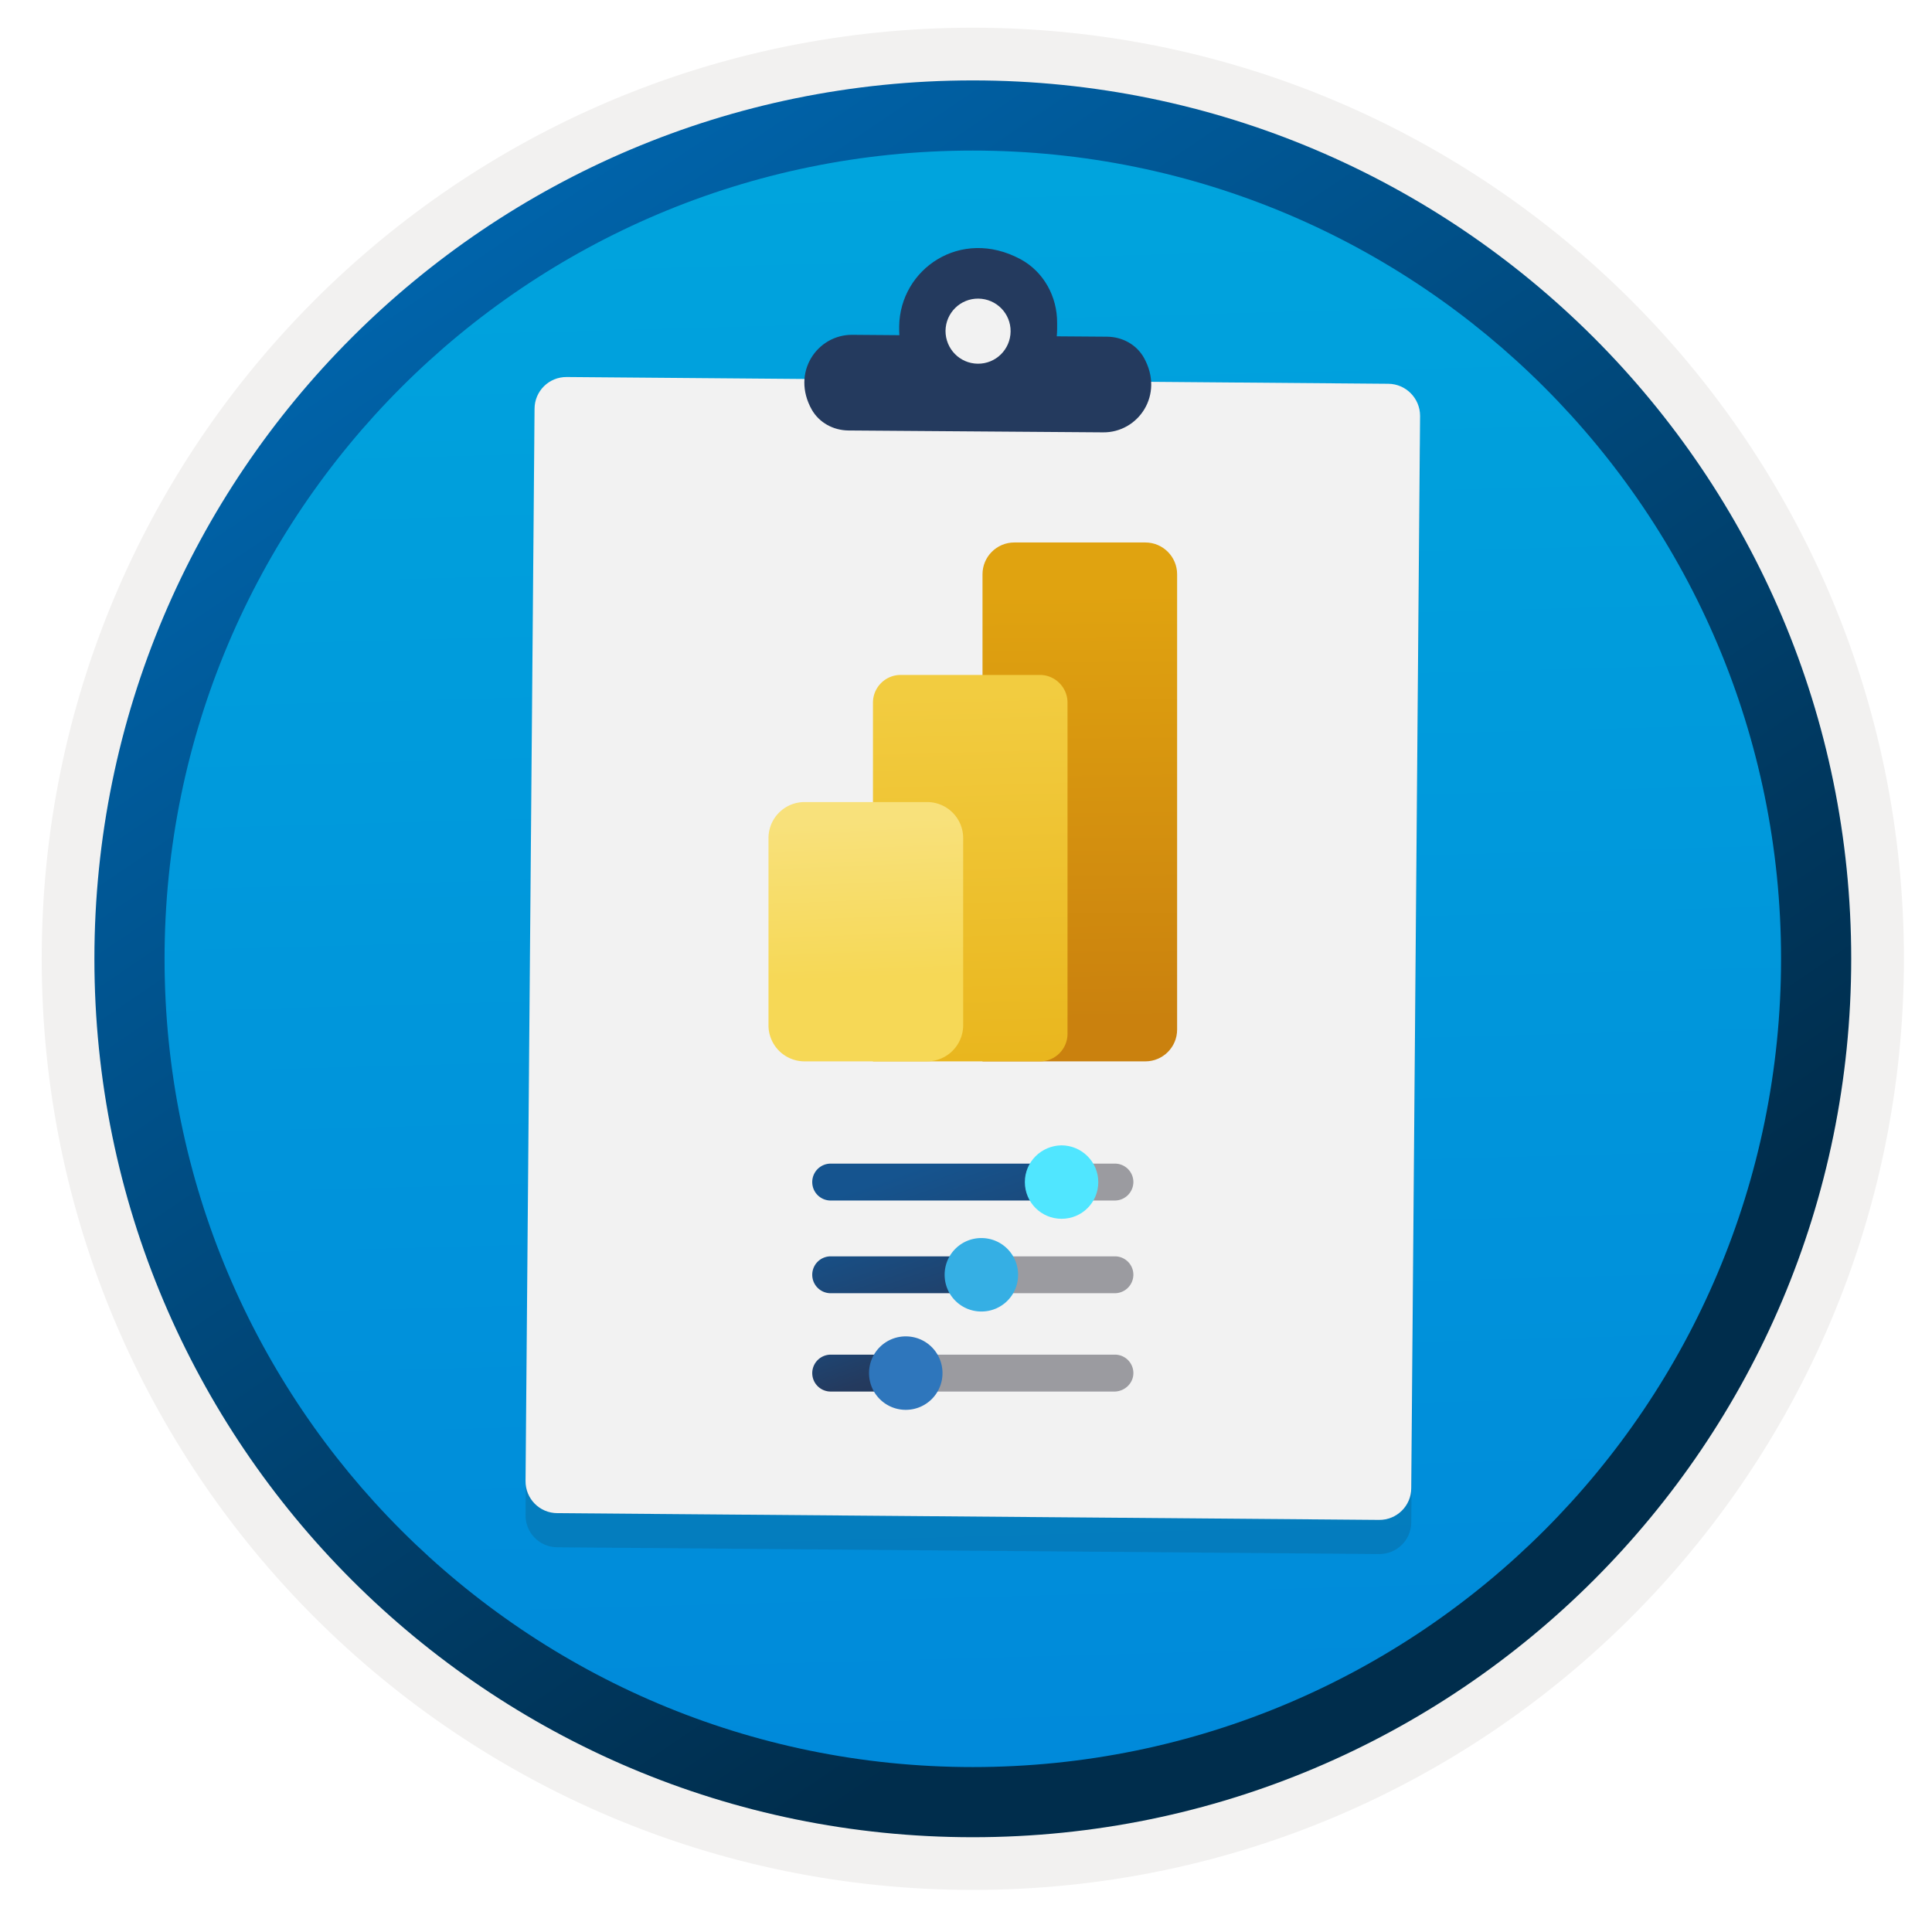 <svg width="103" height="103" fill="none" xmlns="http://www.w3.org/2000/svg"><path d="M51.862 97.927c-25.85 0-46.81-20.95-46.81-46.81 0-25.86 20.96-46.81 46.81-46.81s46.81 20.96 46.81 46.81-20.96 46.81-46.81 46.81Z" fill="url(#a)"/><path fill-rule="evenodd" clip-rule="evenodd" d="M97.763 51.117c0 25.35-20.55 45.9-45.9 45.9-25.35 0-45.9-20.55-45.9-45.9 0-25.35 20.55-45.9 45.9-45.9 25.35 0 45.9 20.55 45.9 45.9Zm-45.9-49.64c27.42 0 49.64 22.22 49.64 49.64s-22.23 49.64-49.64 49.64c-27.42 0-49.64-22.23-49.64-49.64 0-27.42 22.22-49.64 49.64-49.64Z" fill="#F2F1F0"/><path fill-rule="evenodd" clip-rule="evenodd" d="M94.953 51.117c0 23.8-19.29 43.09-43.09 43.09-23.8 0-43.09-19.29-43.09-43.09 0-23.8 19.29-43.09 43.09-43.09 23.8 0 43.09 19.29 43.09 43.09Zm-43.09-46.83c25.86 0 46.83 20.97 46.83 46.83s-20.97 46.83-46.83 46.83-46.83-20.97-46.83-46.83 20.96-46.83 46.83-46.83Z" fill="url(#b)"/><path opacity=".15" d="m74.008 22.27-43.8-.36c-.95-.01-1.72.75-1.72 1.7l-.47 57.16c-.01.95.75 1.72 1.7 1.72l43.8.36c.95.01 1.72-.75 1.72-1.7l.47-57.16c-.01-.94-.77-1.71-1.7-1.72Z" fill="#1F1D20"/><path d="m74.018 20.46-43.8-.36c-.95-.01-1.72.75-1.72 1.7l-.48 57.15c-.01.95.75 1.72 1.7 1.72l43.8.36c.95.01 1.72-.75 1.72-1.7l.47-57.16c0-.93-.75-1.7-1.69-1.71Z" fill="#F2F2F2"/><path fill-rule="evenodd" clip-rule="evenodd" d="M54.408 13.82c1.24.67 1.96 2 1.95 3.4v.34c0 .13-.01.24-.02.37l2.69.02c.8.01 1.55.41 1.95 1.11 1.12 1.99-.3 4.01-2.17 3.99l-13.58-.1c-.8-.01-1.55-.41-1.95-1.11-1.12-1.99.3-4.01 2.17-3.99l2.5.02c-.01-.12-.01-.24-.01-.37v-.11c.04-3.04 3.27-5.29 6.47-3.57Z" fill="#243A5E"/><path d="M52.128 19.39c.96.01 1.74-.76 1.75-1.72.01-.96-.76-1.74-1.72-1.75-.96-.01-1.74.76-1.75 1.72 0 .96.76 1.74 1.72 1.75Z" fill="#F2F2F2"/><path d="M61.062 56.584H52.38v-25.97c0-.934.76-1.693 1.694-1.693h6.988c.934 0 1.693.759 1.693 1.693v24.277c0 .934-.759 1.693-1.693 1.693Z" fill="url(#c)"/><path d="M55.44 56.584h-8.9V37.458c0-.813.663-1.475 1.476-1.475h7.42c.814 0 1.476.662 1.476 1.475v17.647a1.472 1.472 0 0 1-1.472 1.48Z" fill="url(#d)"/><path d="M49.422 56.584h-6.529a1.922 1.922 0 0 1-1.923-1.923v-9.978c0-1.062.86-1.923 1.923-1.923h6.533c1.063 0 1.923.86 1.923 1.923v9.978a1.928 1.928 0 0 1-1.927 1.923Z" fill="url(#e)"/><path d="M57.078 63.02a.982.982 0 0 0-.984-.984H44.286a.982.982 0 0 0-.983.984c0 .544.439.983.983.983h11.817a.98.98 0 0 0 .975-.983Z" fill="url(#f)"/><path d="M60.423 63.02a.982.982 0 0 0-.984-.984h-3.213c-.544 0-.193.44-.193.984s-.343.983.193.983h3.222a.991.991 0 0 0 .975-.983Z" fill="#9B9BA0"/><path d="M54.637 63.02c0 1.079.87 1.957 1.958 1.957 1.089 0 1.958-.87 1.958-1.958 0-1.08-.887-1.958-1.967-1.958-1.071.018-1.949.878-1.949 1.958Z" fill="#50E6FF"/><path d="M53.452 67.962a.982.982 0 0 0-.984-.983h-8.182a.982.982 0 0 0-.983.983c0 .544.439.983.983.983h8.2a.978.978 0 0 0 .966-.983Z" fill="url(#g)"/><path d="M60.423 67.962a.982.982 0 0 0-.984-.983h-6.374a.982.982 0 0 0-.983.983c0 .544.439.983.983.983h6.383a.991.991 0 0 0 .975-.983Z" fill="#9B9BA0"/><path d="M50.361 67.962c0 1.08.87 1.958 1.958 1.958 1.089 0 1.958-.87 1.958-1.958 0-1.08-.87-1.958-1.958-1.958a1.954 1.954 0 0 0-1.958 1.958Z" fill="#35AFE4"/><path d="M48.895 73.203a.982.982 0 0 0-.983-.983h-3.626a.987.987 0 0 0-.983.983c0 .545.439.984.983.984h3.626c.544-.018.983-.448.983-.984Z" fill="url(#h)"/><path d="M60.423 73.203a.982.982 0 0 0-.984-.983H48.878a.982.982 0 0 0-.984.983c0 .545.44.984.984.984h10.561c.536-.018.984-.448.984-.984Z" fill="#9B9BA0"/><path d="M46.331 73.204c0 1.08.87 1.958 1.958 1.958 1.08 0 1.958-.87 1.958-1.958 0-1.08-.869-1.958-1.958-1.958a1.954 1.954 0 0 0-1.958 1.958Z" fill="#2E76BC"/><defs><linearGradient id="a" x1="50.089" y1="-13.673" x2="54.071" y2="132.098" gradientUnits="userSpaceOnUse"><stop stop-color="#00ABDE"/><stop offset="1" stop-color="#007ED8"/></linearGradient><linearGradient id="b" x1="3.293" y1="-20.506" x2="98.82" y2="120.376" gradientUnits="userSpaceOnUse"><stop stop-color="#007ED8"/><stop offset=".707" stop-color="#002D4C"/></linearGradient><linearGradient id="c" x1="57.452" y1="31.451" x2="57.673" y2="54.404" gradientUnits="userSpaceOnUse"><stop offset=".008" stop-color="#E0A310"/><stop offset="1" stop-color="#CA810E"/></linearGradient><linearGradient id="d" x1="51.45" y1="36.786" x2="52.112" y2="61.063" gradientUnits="userSpaceOnUse"><stop offset=".008" stop-color="#F2CC40"/><stop offset="1" stop-color="#E7B116"/></linearGradient><linearGradient id="e" x1="45.91" y1="43.824" x2="46.572" y2="59.494" gradientUnits="userSpaceOnUse"><stop stop-color="#F8E17B"/><stop offset=".53" stop-color="#F6D856"/><stop offset="1" stop-color="#F6D856"/></linearGradient><linearGradient id="f" x1="49.796" y1="61.91" x2="57.873" y2="84.683" gradientUnits="userSpaceOnUse"><stop stop-color="#15548F"/><stop offset=".418" stop-color="#243A5E"/><stop offset=".968" stop-color="#1A2C45"/></linearGradient><linearGradient id="g" x1="47.022" y1="64.145" x2="53.44" y2="82.243" gradientUnits="userSpaceOnUse"><stop stop-color="#15548F"/><stop offset=".418" stop-color="#243A5E"/><stop offset=".968" stop-color="#1A2C45"/></linearGradient><linearGradient id="h" x1="44.44" y1="68.519" x2="48.776" y2="80.743" gradientUnits="userSpaceOnUse"><stop stop-color="#15548F"/><stop offset=".418" stop-color="#243A5E"/><stop offset=".968" stop-color="#1A2C45"/></linearGradient></defs></svg>